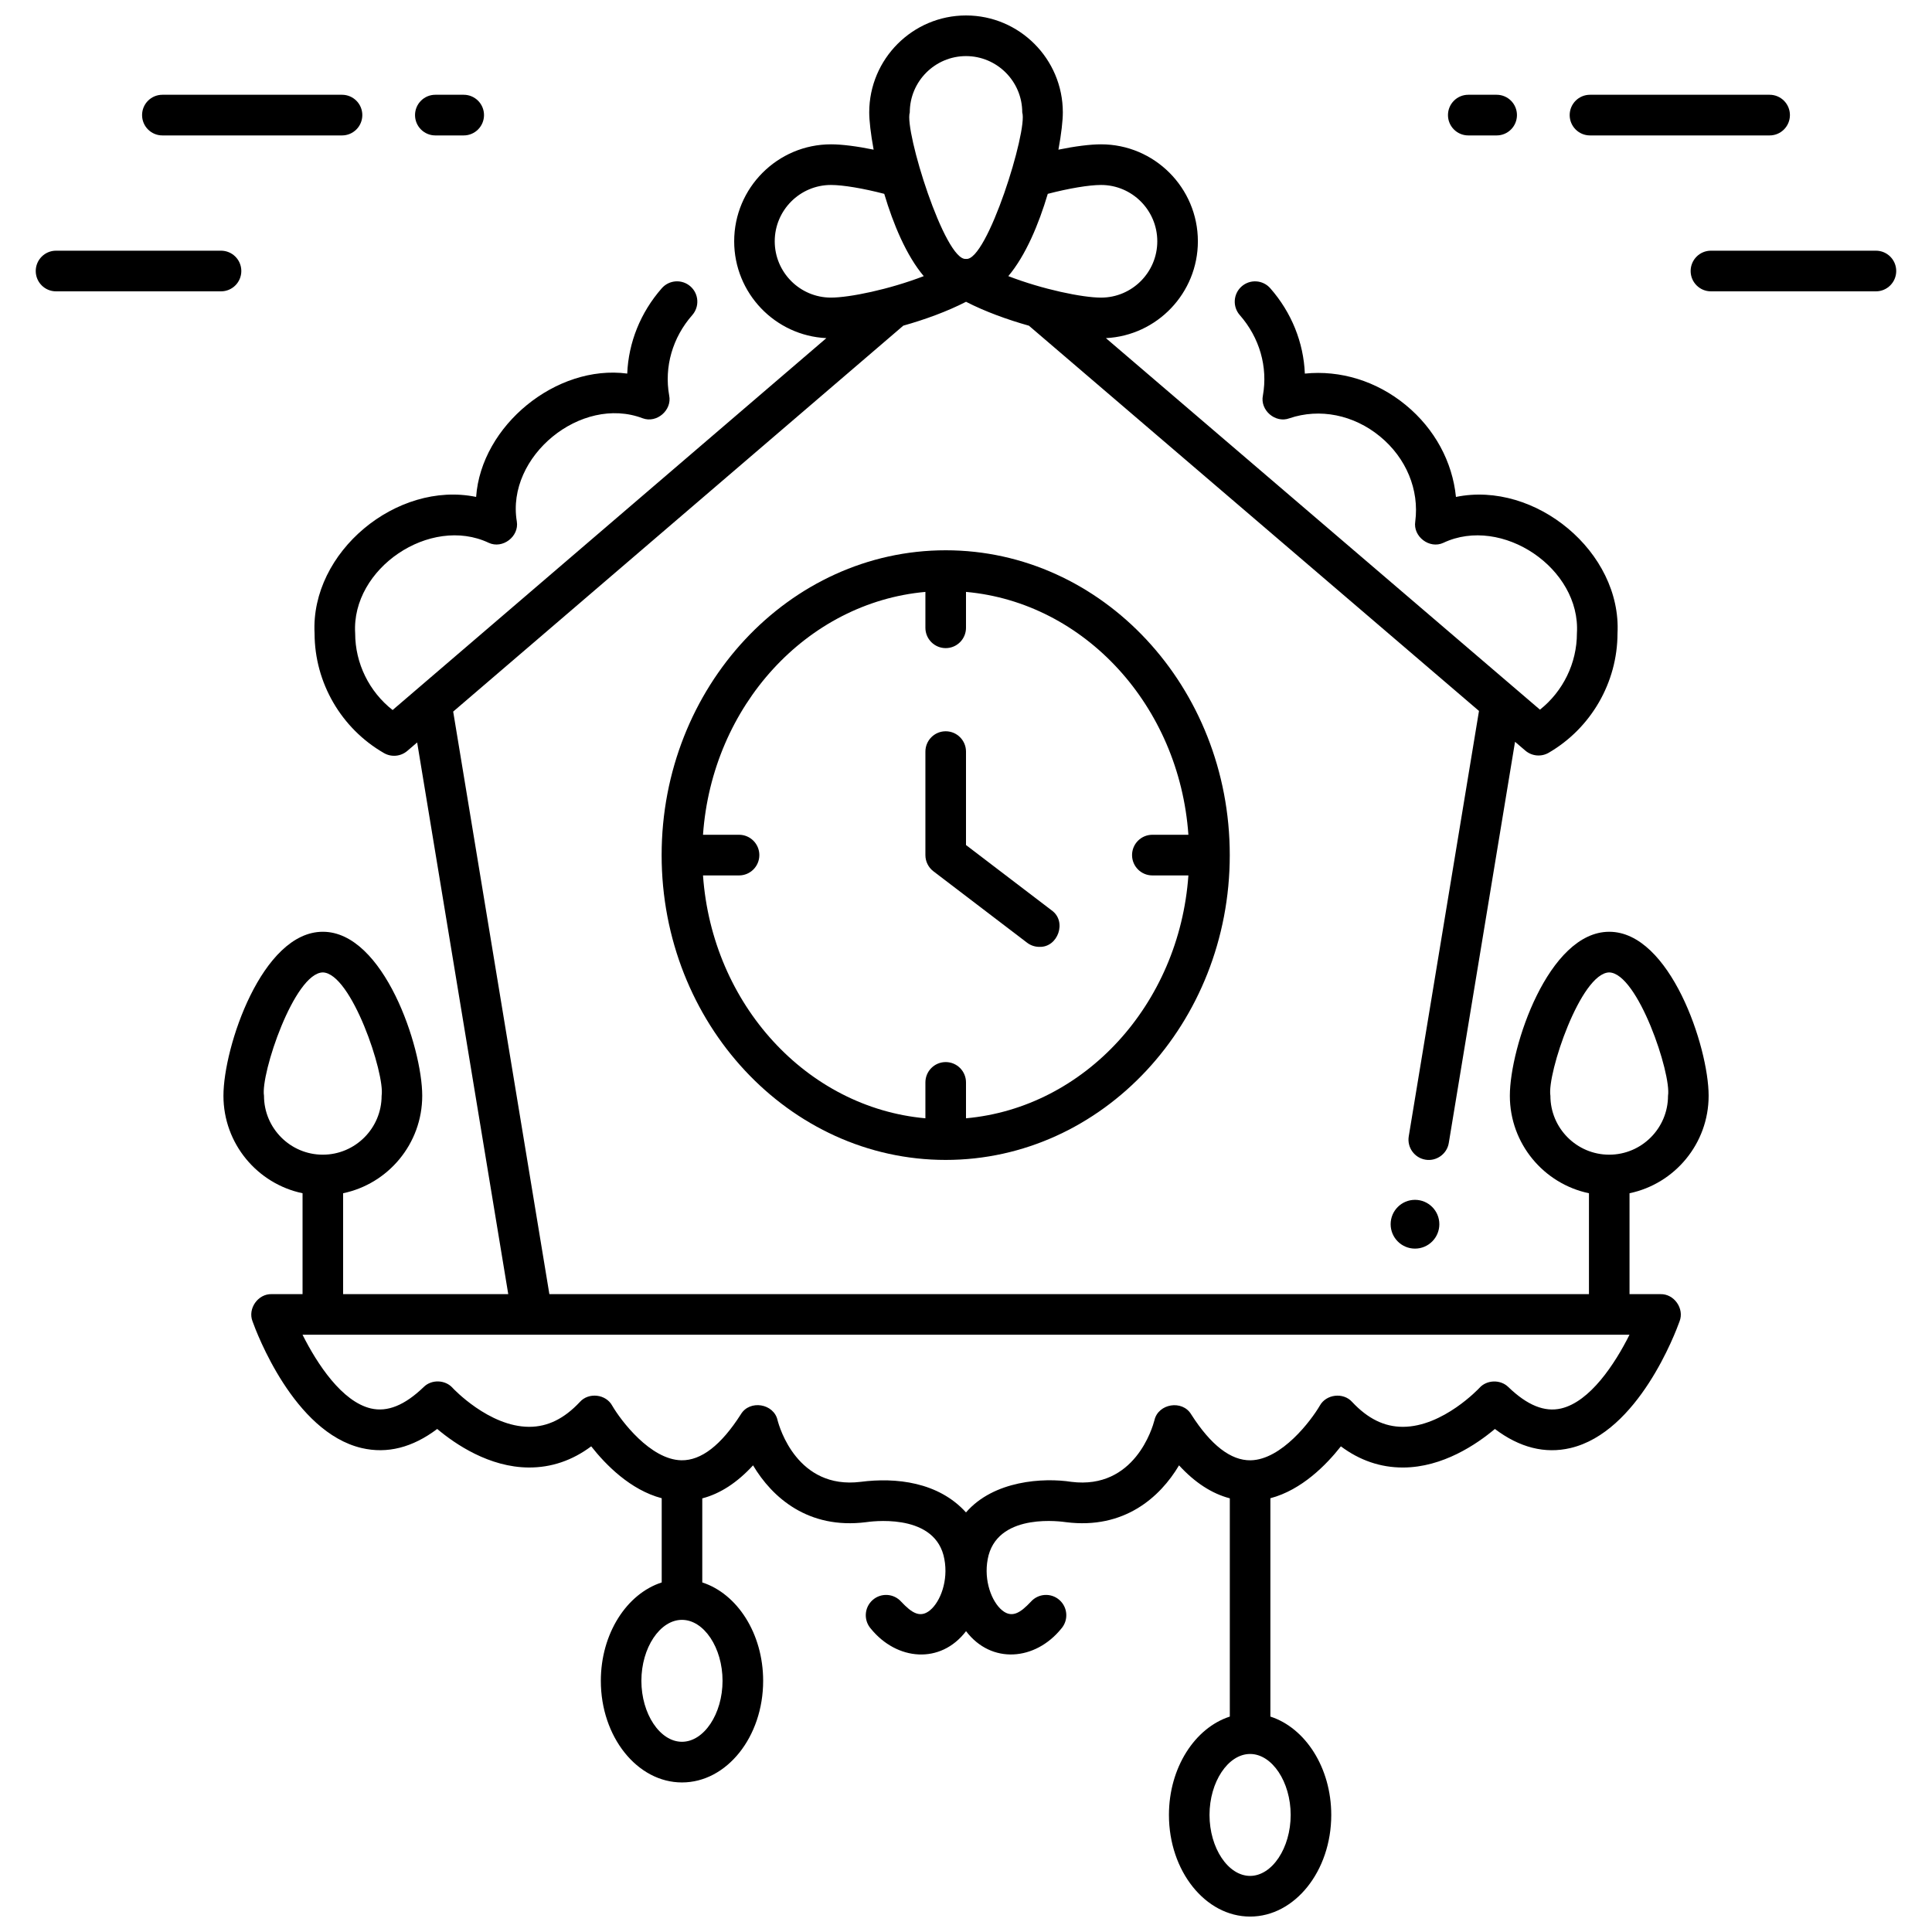 <?xml version="1.0" encoding="UTF-8"?>
<!-- Uploaded to: ICON Repo, www.svgrepo.com, Generator: ICON Repo Mixer Tools -->
<svg width="800px" height="800px" version="1.1" viewBox="144 144 512 512" xmlns="http://www.w3.org/2000/svg">
 <defs>
  <clipPath id="a">
   <path d="m203 148.09h394v503.81h-394z"/>
  </clipPath>
 </defs>
 <path d="m394.62 289.83c-41.508 0-75.281 36.238-75.281 80.781s33.77 80.781 75.281 80.781c41.512 0 75.281-36.238 75.281-80.781s-33.773-80.781-75.281-80.781zm5.379 150.53v-9.512c0-2.973-2.406-5.387-5.379-5.387-2.969 0-5.379 2.41-5.379 5.387v9.512c-31.434-2.828-56.531-30.199-58.938-64.363h9.551c2.969 0 5.379-2.41 5.379-5.387 0-2.973-2.406-5.387-5.379-5.387h-9.551c2.41-34.164 27.504-61.531 58.938-64.363v9.512c0 2.973 2.406 5.387 5.379 5.387 2.969 0 5.379-2.41 5.379-5.387v-9.512c31.434 2.828 56.531 30.199 58.938 64.363h-9.551c-2.969 0-5.379 2.41-5.379 5.387 0 2.973 2.406 5.387 5.379 5.387h9.551c-2.41 34.164-27.504 61.531-58.938 64.363z"/>
 <path d="m419.44 394.93c-1.137 0-2.281-0.359-3.254-1.102l-24.824-18.93c-1.336-1.02-2.121-2.602-2.121-4.285v-27.43c0-2.973 2.406-5.387 5.379-5.387 2.969 0 5.379 2.41 5.379 5.387v24.762l22.703 17.312c4.121 2.918 1.676 9.863-3.262 9.672z"/>
 <path d="m525.44 468.43c0 3.57-2.887 6.465-6.453 6.465-3.562 0-6.453-2.894-6.453-6.465 0-3.566 2.891-6.461 6.453-6.461 3.566 0 6.453 2.894 6.453 6.461"/>
 <g clip-path="url(#a)">
  <path d="m584.04 486.96h-8.199v-26.738c11.953-2.492 20.965-13.125 20.965-25.828 0-12.902-10.223-43.465-26.34-43.465-16.117 0-26.34 30.562-26.34 43.465 0 12.699 9.008 23.332 20.965 25.828v26.738h-275.5l-25.492-154.38 119.29-102.28c5.703-1.605 11.605-3.746 16.621-6.324 5.031 2.586 10.953 4.731 16.668 6.34l119.27 102.09-18.613 112.73c-0.484 2.934 1.5 5.707 4.426 6.191 2.863 0.496 5.711-1.484 6.184-4.434l17.555-106.31 2.734 2.34c1.742 1.488 4.227 1.707 6.191 0.562 11.227-6.527 18.207-18.629 18.23-31.598 1.141-21.594-21.801-40.52-42.812-36.191-0.93-9.301-5.621-18.047-13.312-24.363-7.769-6.383-17.355-9.285-26.734-8.324-0.332-8.219-3.504-16.176-9.16-22.617-1.961-2.234-5.359-2.453-7.59-0.488-2.231 1.965-2.449 5.367-0.488 7.602 5.238 5.969 7.473 13.73 6.125 21.305-0.816 3.887 3.305 7.434 7.019 6.043 8.051-2.731 17.023-0.934 24.008 4.805 6.949 5.711 10.445 14.141 9.348 22.547-0.648 3.992 3.789 7.359 7.449 5.648 15.516-7.324 36.453 6.777 35.391 23.977 0 7.914-3.68 15.379-9.793 20.238l-115.03-98.461c13.555-0.672 24.375-11.926 24.375-25.664 0-14.168-11.512-25.695-25.656-25.695-2.906 0-6.902 0.512-11.301 1.414 0.781-4.219 1.168-7.746 1.168-9.871 0.004-14.168-11.508-25.695-25.652-25.695-14.148 0-25.656 11.527-25.656 25.695 0 2.121 0.387 5.648 1.168 9.871-4.398-0.902-8.391-1.414-11.301-1.414-14.148 0-25.656 11.527-25.656 25.695 0 13.758 10.848 25.02 24.43 25.664l-114.95 98.559c-6.195-4.859-9.922-12.359-9.922-20.34-1.062-17.199 19.875-31.301 35.391-23.977 3.66 1.711 8.098-1.656 7.449-5.648-2.891-17.273 17.039-33.559 33.355-27.352 3.715 1.391 7.832-2.16 7.019-6.047-1.348-7.574 0.883-15.34 6.125-21.305 1.961-2.234 1.742-5.637-0.488-7.602-2.231-1.961-5.629-1.746-7.59 0.488-5.656 6.441-8.828 14.398-9.16 22.617-18.777-2.488-38.703 13.754-40.047 32.688-20.996-4.328-43.949 14.586-42.812 36.191 0.023 13.051 7.07 25.191 18.402 31.699 1.965 1.129 4.438 0.902 6.172-0.582l2.613-2.238 24.141 146.2h-43.762v-26.738c11.953-2.492 20.965-13.125 20.965-25.828 0-12.902-10.223-43.465-26.34-43.465-16.117 0-26.34 30.562-26.34 43.465 0 12.699 9.008 23.332 20.965 25.828v26.738h-8.199c-3.606-0.102-6.371 3.832-5.062 7.199 1.07 2.992 10.957 29.359 28.914 33.586 6.762 1.586 13.484-0.109 20.031-5.055 4.84 4.07 13.812 10.152 24.246 10.215 5.977 0.035 11.531-1.848 16.566-5.609 3.824 4.867 10.383 11.566 18.684 13.75v22.32c-9.266 2.996-16.133 13.551-16.133 26.074 0 14.848 9.648 26.926 21.508 26.926s21.508-12.078 21.508-26.926c0-12.523-6.863-23.078-16.133-26.074v-22.281c4.742-1.238 9.238-4.156 13.457-8.75 5.043 8.5 14.613 17.004 29.938 15.059 0.879-0.117 17.473-2.625 20.527 8.738 1.48 5.715-0.395 11.422-3.016 14.102-2.996 3.031-5.465 1.098-8.168-1.742-1.965-2.227-5.367-2.438-7.59-0.469-2.227 1.969-2.434 5.371-0.469 7.602 6.852 8.43 18.43 9.535 25.223 0.652 6.734 8.848 18.371 7.801 25.223-0.652 1.965-2.227 1.758-5.633-0.469-7.602-2.227-1.973-5.621-1.758-7.59 0.469-2.699 2.836-5.168 4.773-8.168 1.742-2.621-2.684-4.5-8.387-3.016-14.102 3.121-11.367 19.562-8.863 20.527-8.738 15.332 1.945 24.895-6.559 29.938-15.059 4.219 4.594 8.715 7.496 13.457 8.738v57.84c-9.266 2.996-16.133 13.551-16.133 26.074 0 14.848 9.648 26.926 21.508 26.926s21.508-12.078 21.508-26.926c0-12.523-6.863-23.078-16.133-26.074v-57.863c8.301-2.18 14.859-8.883 18.684-13.75 4.992 3.727 10.488 5.609 16.406 5.609h0.16c10.434-0.059 19.402-6.144 24.246-10.215 6.547 4.949 13.27 6.644 20.031 5.055 17.957-4.227 27.844-30.594 28.914-33.586 1.312-3.367-1.457-7.301-5.059-7.199zm-162.37-291.59c5.582-1.449 10.914-2.352 14.121-2.352 8.219 0 14.902 6.695 14.902 14.926 0 8.23-6.688 14.926-14.902 14.926-4.926 0-15.457-2.172-24.578-5.695 4.598-5.461 8.07-13.766 10.457-21.805zm-36.57-21.578c0-8.23 6.684-14.926 14.902-14.926s14.902 6.695 14.902 14.926c1.531 4.684-9.34 39.562-14.902 38.82-5.594 0.672-16.406-34.066-14.902-38.82zm-35.789 34.152c0-8.23 6.684-14.926 14.902-14.926 3.207 0 8.539 0.902 14.121 2.352 2.387 8.039 5.863 16.352 10.465 21.809-9.121 3.519-19.66 5.688-24.586 5.688-8.219 0.004-14.902-6.691-14.902-14.922zm205.56 226.45c-0.938-5.762 8.016-32.531 15.586-32.695 7.586 0.195 16.508 26.898 15.586 32.695 0 8.605-6.992 15.609-15.586 15.609s-15.586-7.004-15.586-15.609zm-340.91 0c-0.938-5.762 8.016-32.531 15.586-32.695 7.586 0.195 16.508 26.898 15.586 32.695 0 8.605-6.992 15.609-15.586 15.609s-15.586-7.004-15.586-15.609zm121.52 155.04c0 8.758-4.926 16.156-10.754 16.156s-10.754-7.398-10.754-16.156c0-8.758 4.926-16.156 10.754-16.156s10.754 7.398 10.754 16.156zm150.56 35.543c0 8.758-4.926 16.156-10.754 16.156s-10.754-7.398-10.754-16.156c0-8.758 4.926-16.156 10.754-16.156s10.754 7.398 10.754 16.156zm71.676-107.72c-4.383 1.023-8.957-0.828-13.984-5.668-2.078-2.062-5.738-1.961-7.684 0.234-0.094 0.102-9.609 10.27-20.242 10.301h-0.055c-4.883 0-9.273-2.156-13.418-6.586-2.32-2.613-6.894-2.086-8.574 0.977-2.316 3.969-10.117 14.312-18.324 14.48-5.25 0.082-10.531-3.988-15.762-12.176-2.336-3.918-8.75-2.875-9.742 1.574-0.488 1.891-5.242 18.398-21.996 16.312-7.394-1.152-20.586-0.391-27.938 8.102-7.305-8.074-18.586-9.32-27.938-8.102-16.734 2.074-21.504-14.422-21.988-16.293-0.961-4.484-7.41-5.535-9.746-1.598-5.231 8.184-10.504 12.266-15.762 12.176-8.211-0.168-16.012-10.508-18.32-14.469-1.668-3.082-6.254-3.602-8.578-0.984-4.148 4.43-8.535 6.586-13.418 6.586h-0.055c-10.633-0.035-20.148-10.199-20.23-10.293-1.941-2.207-5.609-2.332-7.691-0.246-5.027 4.84-9.602 6.691-13.984 5.668-7.641-1.793-14.211-11.738-18.117-19.531h351.66c-3.902 7.801-10.473 17.742-18.113 19.535z"/>
 </g>
 <path d="m612.97 179.89h-47.609c-2.969 0-5.379-2.41-5.379-5.387 0-2.977 2.406-5.387 5.379-5.387h47.609c2.969 0 5.379 2.41 5.379 5.387-0.004 2.977-2.41 5.387-5.379 5.387z"/>
 <path d="m540.63 179.89h-7.523c-2.969 0-5.379-2.41-5.379-5.387 0-2.977 2.406-5.387 5.379-5.387h7.523c2.969 0 5.379 2.41 5.379 5.387-0.004 2.977-2.41 5.387-5.379 5.387z"/>
 <path d="m641.14 221.21h-43.723c-2.969 0-5.379-2.41-5.379-5.387 0-2.977 2.406-5.387 5.379-5.387h43.723c2.969 0 5.379 2.41 5.379 5.387-0.004 2.977-2.41 5.387-5.379 5.387z"/>
 <path d="m234.64 179.89h-47.609c-2.969 0-5.379-2.41-5.379-5.387 0-2.977 2.406-5.387 5.379-5.387h47.609c2.969 0 5.379 2.41 5.379 5.387-0.004 2.977-2.41 5.387-5.379 5.387z"/>
 <path d="m266.89 179.89h-7.523c-2.969 0-5.379-2.41-5.379-5.387 0-2.977 2.406-5.387 5.379-5.387h7.523c2.969 0 5.379 2.41 5.379 5.387-0.004 2.977-2.41 5.387-5.379 5.387z"/>
 <path d="m202.57 221.21h-43.719c-2.973 0-5.379-2.41-5.379-5.387 0-2.973 2.406-5.387 5.379-5.387h43.723c2.969 0 5.379 2.41 5.379 5.387-0.004 2.977-2.41 5.387-5.383 5.387z"/>
</svg>